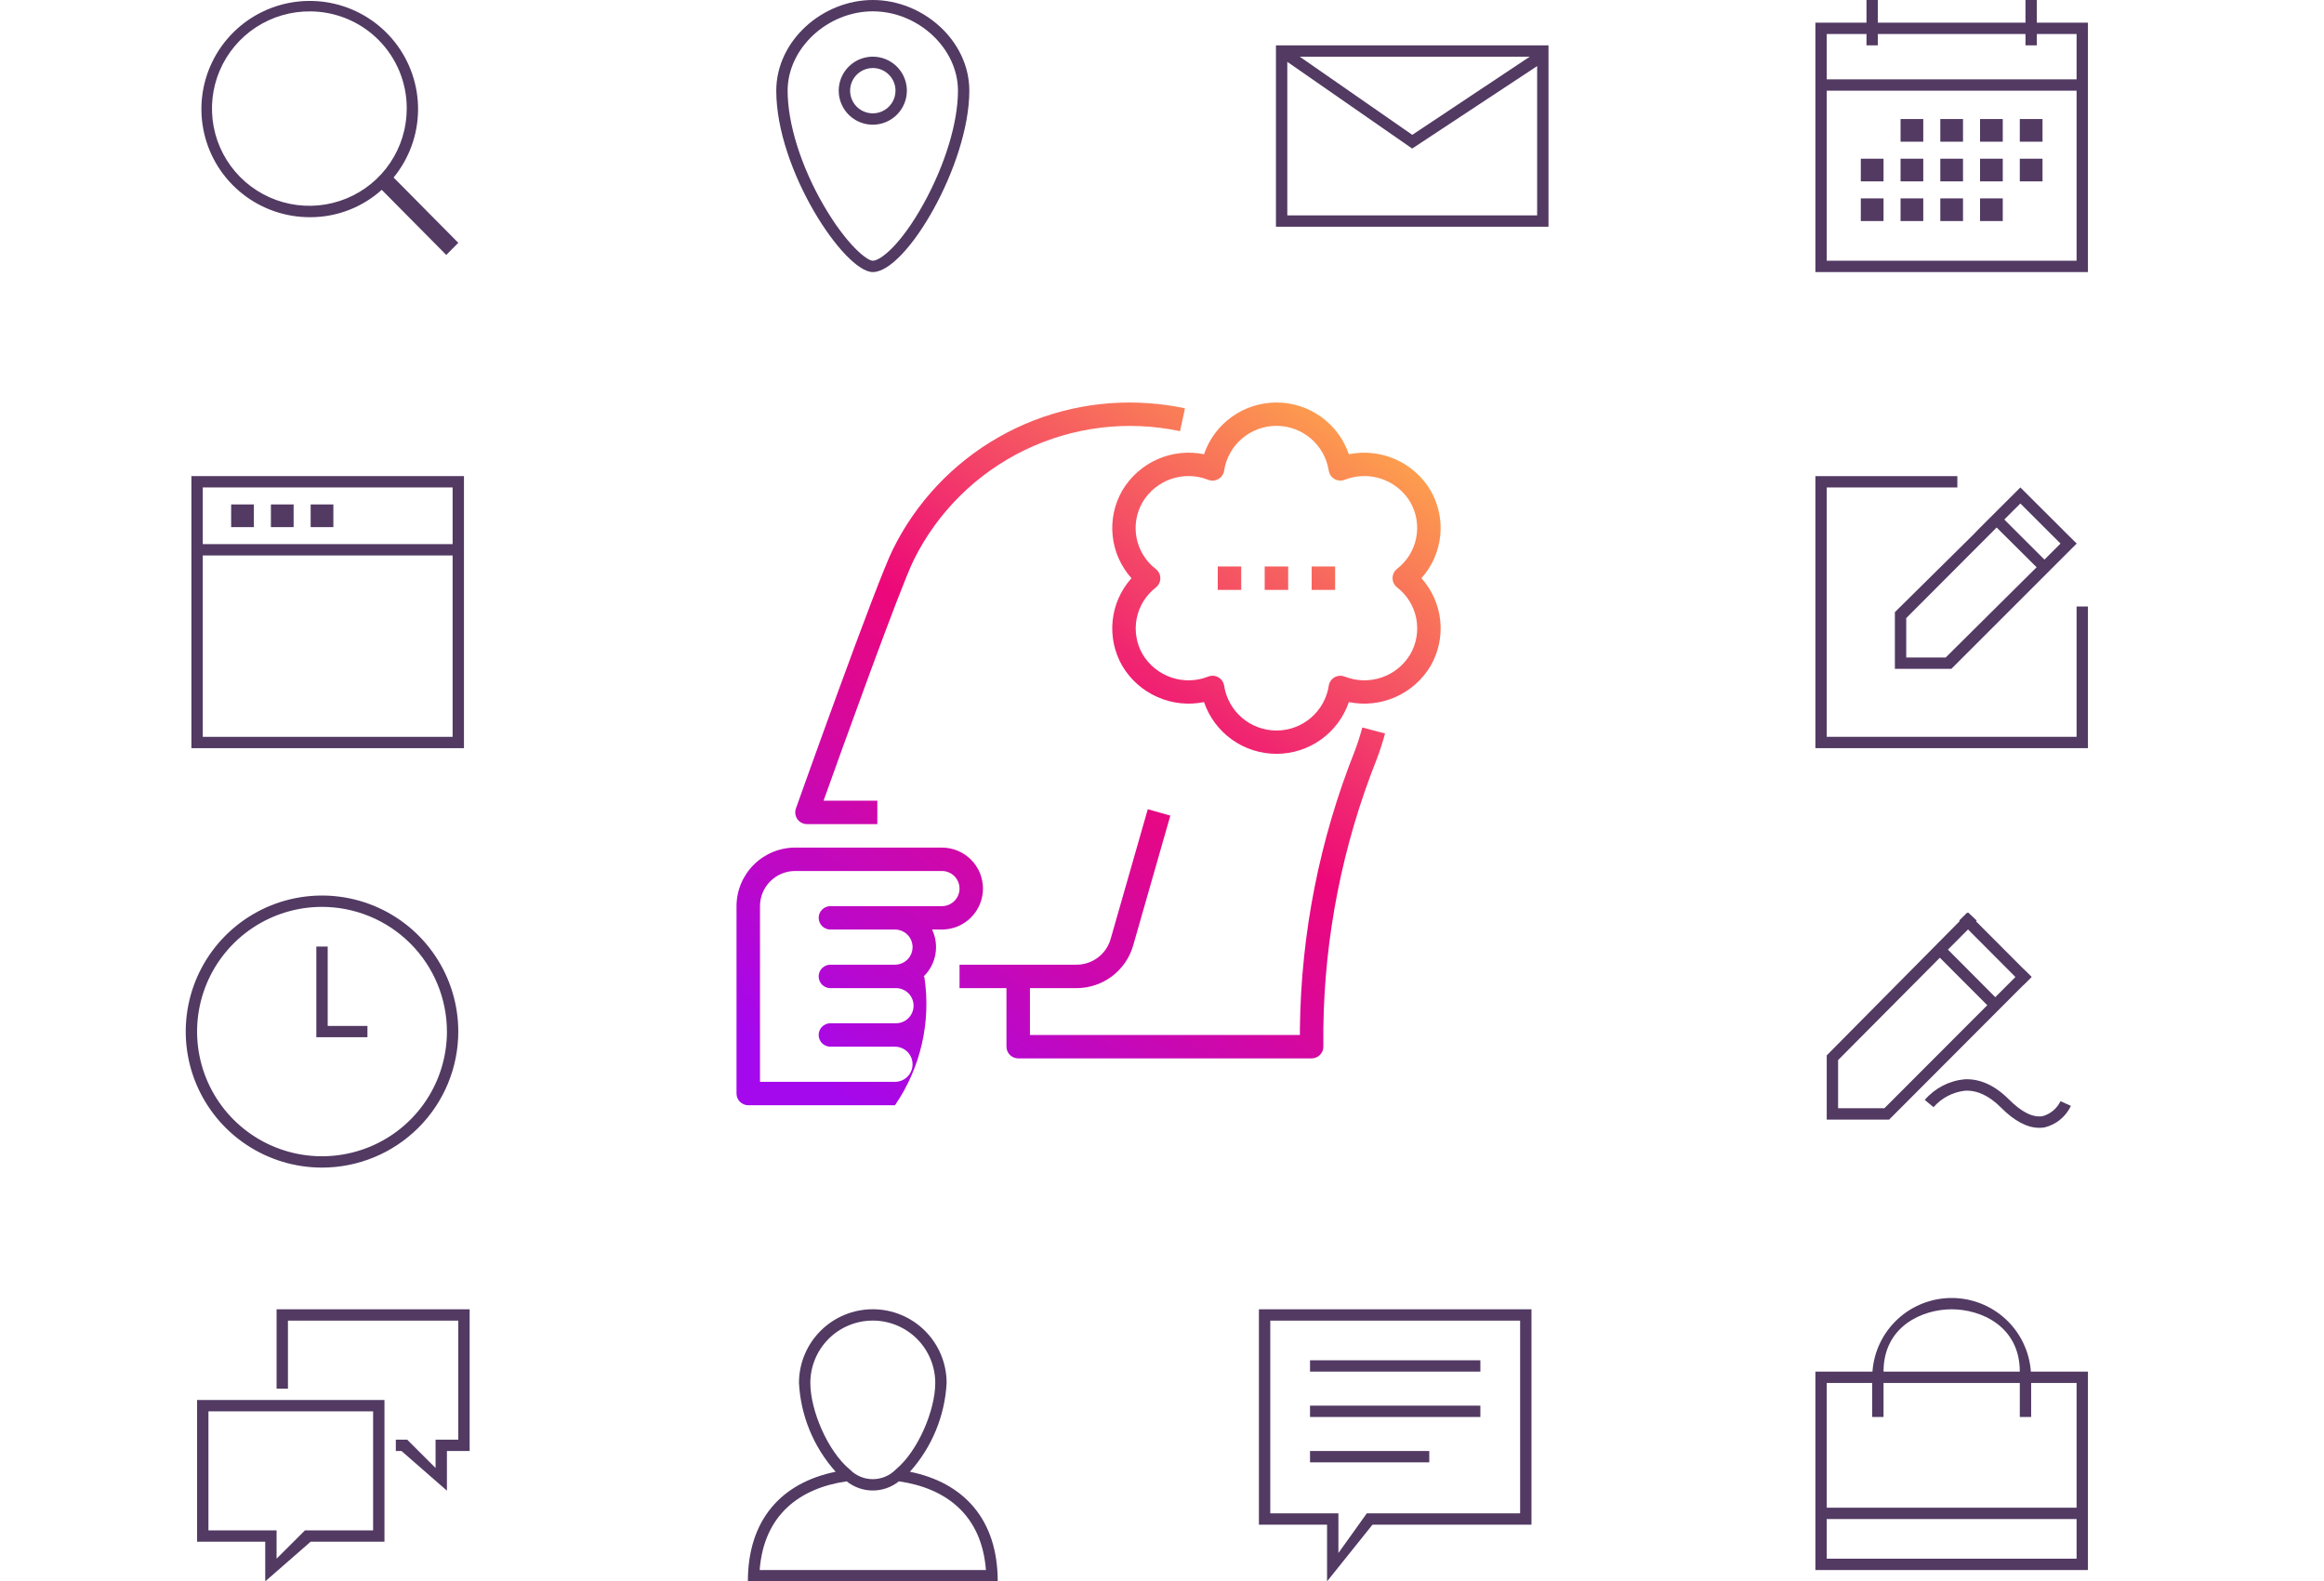 <svg width="360" height="245" viewBox="0 0 360 245" fill="none" xmlns="http://www.w3.org/2000/svg">
<path fill-rule="evenodd" clip-rule="evenodd" d="M319.915 212.509H314.593C314.373 209.41 312.985 206.509 310.708 204.392C308.431 202.274 305.435 201.096 302.323 201.096C299.211 201.096 296.215 202.274 293.938 204.392C291.661 206.509 290.273 209.41 290.053 212.509H281.213V243.244H323.433V212.509H319.915ZM302.323 202.849C306.879 202.849 312.878 205.484 312.878 212.509H291.768C291.768 205.484 297.767 202.849 302.323 202.849ZM321.674 241.487H282.972V235.34H321.674V241.487ZM321.674 233.584H282.972V214.265H290.009V219.534H291.768V214.265H312.878V219.534H314.637V214.265H321.674V233.584Z" fill="#523A63"/>
<path fill-rule="evenodd" clip-rule="evenodd" d="M154.552 245H115.85C115.85 235.42 121.083 229.72 129.447 228.017C126.038 224.211 124.033 219.356 123.766 214.256C123.766 211.229 124.971 208.325 127.116 206.184C129.26 204.043 132.168 202.841 135.201 202.841C138.234 202.841 141.142 204.043 143.287 206.184C145.431 208.325 146.636 211.229 146.636 214.256C146.369 219.356 144.364 224.211 140.954 228.017C149.319 229.72 154.552 235.42 154.552 245ZM144.877 214.256C144.877 211.695 143.857 209.238 142.043 207.426C140.228 205.615 137.767 204.597 135.201 204.597C132.635 204.597 130.174 205.615 128.359 207.426C126.545 209.238 125.526 211.695 125.526 214.256C125.526 218.48 128.19 224.812 131.639 227.666C132.102 228.141 132.656 228.519 133.268 228.776C133.879 229.034 134.537 229.167 135.201 229.167C135.865 229.167 136.523 229.034 137.134 228.776C137.746 228.519 138.3 228.141 138.763 227.666C142.212 224.812 144.877 218.48 144.877 214.256ZM139.247 229.501C138.1 230.422 136.673 230.923 135.201 230.923C133.729 230.923 132.302 230.422 131.155 229.501C123.883 230.555 118.335 234.682 117.675 243.244H152.727C152.067 234.682 146.52 230.555 139.247 229.501Z" fill="#523A63"/>
<path fill-rule="evenodd" clip-rule="evenodd" d="M69.232 224.803V230.95L62.196 224.803H61.316V223.047H63.075L67.473 227.437V223.047H70.991V204.606H44.604V215.143H42.844V202.849H72.751V224.803H69.232ZM59.557 216.9V238.853H48.122L41.085 245V238.853H30.53V216.9H59.557ZM32.289 218.656V237.097H42.844V241.487L47.242 237.097H57.797V218.656H32.289Z" fill="#523A63"/>
<path fill-rule="evenodd" clip-rule="evenodd" d="M212.605 236.219L205.568 245V236.219H195.013V202.849H237.233V236.219H212.605ZM235.474 204.606H196.772V234.462H207.327V240.609L211.725 234.462H235.474V204.606ZM202.929 224.803H221.401V226.559H202.929V224.803ZM202.929 217.778H229.317V219.534H202.929V217.778ZM202.929 210.753H229.317V212.509H202.929V210.753Z" fill="#523A63"/>
<path fill-rule="evenodd" clip-rule="evenodd" d="M319.915 115.914H281.213V73.763H303.203V75.52H282.972V114.158H321.674V93.961H323.433V115.914H319.915ZM293.527 103.62V94.839L305.701 82.808L306.501 81.974L310.635 77.847L312.966 75.52L315.684 78.233L319.422 81.956L319.73 82.272L320.671 83.203L321.692 84.213L302.279 103.62H293.527V103.62ZM319.185 84.213L312.966 78.005L310.477 80.49L316.695 86.698L319.185 84.213ZM309.289 81.728L295.286 95.761V101.864H301.399L315.482 87.884L309.289 81.728Z" fill="#523A63"/>
<path fill-rule="evenodd" clip-rule="evenodd" d="M316.748 174.661C316.467 174.711 316.181 174.734 315.895 174.732C314.039 174.74 312.043 173.687 309.967 171.597C308.146 169.77 306.281 168.892 304.408 168.98C302.514 169.189 300.769 170.101 299.517 171.535L298.154 170.411C299.715 168.591 301.922 167.445 304.311 167.215C306.703 167.101 309.017 168.146 311.207 170.35C313.177 172.317 314.936 173.186 316.423 172.923C317.022 172.755 317.578 172.461 318.055 172.061C318.531 171.661 318.916 171.165 319.185 170.604L320.794 171.333C320.409 172.152 319.846 172.876 319.146 173.452C318.447 174.027 317.628 174.44 316.748 174.661V174.661ZM313.459 152.629L313.441 152.611L292.639 173.458H282.972V163.509L303.572 142.706L303.484 142.627L304.733 141.38L304.812 141.459L304.892 141.38L306.211 142.627L306.097 142.741L313.45 150.117L313.459 150.1L314.708 151.338L314.69 151.356L314.708 151.373L313.459 152.629ZM284.731 171.693H291.909L307.838 155.737L300.494 148.379L284.731 164.238V171.693ZM304.856 143.997L301.743 147.123L309.078 154.491L312.201 151.364L304.856 143.997Z" fill="#523A63"/>
<path fill-rule="evenodd" clip-rule="evenodd" d="M49.881 180.896C45.706 180.896 41.624 179.66 38.153 177.344C34.681 175.028 31.976 171.737 30.378 167.886C28.78 164.035 28.362 159.797 29.177 155.709C29.991 151.621 32.002 147.866 34.954 144.918C37.906 141.971 41.668 139.964 45.763 139.15C49.858 138.337 54.102 138.755 57.96 140.35C61.817 141.945 65.114 144.646 67.433 148.112C69.753 151.578 70.991 155.652 70.991 159.821C70.991 165.41 68.767 170.771 64.808 174.723C60.849 178.676 55.48 180.896 49.881 180.896V180.896ZM49.881 140.502C46.054 140.502 42.313 141.635 39.13 143.758C35.948 145.88 33.468 148.898 32.003 152.428C30.538 155.958 30.155 159.842 30.902 163.59C31.649 167.337 33.492 170.78 36.198 173.481C38.904 176.183 42.352 178.023 46.106 178.769C49.86 179.514 53.751 179.131 57.286 177.669C60.822 176.207 63.845 173.731 65.971 170.554C68.097 167.377 69.232 163.642 69.232 159.821C69.226 154.699 67.186 149.788 63.558 146.167C59.93 142.545 55.011 140.508 49.881 140.502V140.502ZM49.002 159.821V146.649H50.761V158.943H56.918V160.699H49.002V159.821Z" fill="#523A63"/>
<path fill-rule="evenodd" clip-rule="evenodd" d="M29.65 115.914V73.763H71.871V115.914H29.65ZM70.112 75.52H31.41V84.301H70.112V75.52ZM70.112 86.057H31.41V114.158H70.112V86.057ZM39.326 81.667H35.807V78.154H39.326V81.667ZM45.483 81.667H41.965V78.154H45.483V81.667ZM51.64 81.667H48.122V78.154H51.64V81.667Z" fill="#523A63"/>
<path fill-rule="evenodd" clip-rule="evenodd" d="M281.213 42.151V3.513H289.129V0H290.888V3.513H313.758V0H315.517V3.513H323.433V42.151H281.213ZM321.674 5.269H315.517V7.025H313.758V5.269H290.888V7.025H289.129V5.269H282.972V12.294H321.674V5.269ZM321.674 14.05H282.972V40.394H321.674V14.05ZM291.768 28.1H288.25V24.588H291.768V28.1ZM291.768 34.247H288.25V30.735H291.768V34.247ZM297.925 21.953H294.407V18.441H297.925V21.953ZM297.925 28.1H294.407V24.588H297.925V28.1ZM297.925 34.247H294.407V30.735H297.925V34.247ZM304.082 21.953H300.564V18.441H304.082V21.953ZM304.082 28.1H300.564V24.588H304.082V28.1ZM304.082 34.247H300.564V30.735H304.082V34.247ZM310.239 21.953H306.721V18.441H310.239V21.953ZM310.239 28.1H306.721V24.588H310.239V28.1ZM310.239 34.247H306.721V30.735H310.239V34.247ZM316.396 21.953H312.878V18.441H316.396V21.953ZM316.396 28.1H312.878V24.588H316.396V28.1Z" fill="#523A63"/>
<path fill-rule="evenodd" clip-rule="evenodd" d="M201.17 35.126H197.652V7.025H239.872V35.126H201.17ZM201.336 8.781L218.771 20.891L236.969 8.781H201.336ZM238.113 10.239L218.753 23.016L199.411 9.581V33.369H238.113V10.239Z" fill="#523A63"/>
<path fill-rule="evenodd" clip-rule="evenodd" d="M135.201 42.151C130.803 42.151 120.248 26.344 120.248 14.05C120.248 6.287 127.429 0 135.201 0C142.973 0 150.154 6.287 150.154 14.05C150.154 25.466 140.399 42.151 135.201 42.151ZM135.201 1.756C128.172 1.756 122.007 7.499 122.007 14.05C122.007 19.161 124.096 25.808 127.597 31.832C131.115 37.883 134.282 40.394 135.201 40.394C136.359 40.394 139.524 37.988 143.086 31.534C146.411 25.51 148.395 18.977 148.395 14.05C148.395 7.499 142.23 1.756 135.201 1.756ZM135.201 19.319C134.157 19.319 133.137 19.01 132.269 18.431C131.401 17.852 130.725 17.029 130.325 16.067C129.926 15.104 129.821 14.044 130.025 13.022C130.229 12 130.731 11.061 131.469 10.325C132.207 9.588 133.148 9.086 134.171 8.883C135.195 8.679 136.256 8.784 137.221 9.182C138.185 9.581 139.009 10.257 139.589 11.123C140.169 11.989 140.479 13.008 140.479 14.05C140.477 15.447 139.921 16.787 138.932 17.774C137.942 18.762 136.6 19.318 135.201 19.319V19.319ZM135.201 10.538C134.505 10.538 133.825 10.744 133.246 11.13C132.668 11.515 132.217 12.064 131.951 12.706C131.684 13.348 131.615 14.054 131.75 14.736C131.886 15.417 132.221 16.043 132.713 16.534C133.205 17.025 133.832 17.36 134.515 17.495C135.197 17.631 135.905 17.561 136.547 17.295C137.19 17.029 137.74 16.579 138.126 16.002C138.513 15.424 138.719 14.745 138.719 14.05C138.719 13.119 138.349 12.225 137.689 11.566C137.029 10.908 136.134 10.538 135.201 10.538Z" fill="#523A63"/>
<path fill-rule="evenodd" clip-rule="evenodd" d="M70.991 37.619L69.129 39.498L59.132 29.409C56.102 32.139 52.165 33.65 48.084 33.65C44.269 33.674 40.56 32.399 37.568 30.035C34.576 27.672 32.48 24.362 31.625 20.65C30.771 16.938 31.208 13.046 32.866 9.616C34.524 6.185 37.303 3.421 40.746 1.779C44.188 0.137 48.088 -0.285 51.803 0.583C55.518 1.451 58.825 3.556 61.181 6.552C63.537 9.548 64.799 13.256 64.761 17.064C64.723 20.873 63.386 24.555 60.971 27.503L70.991 37.619ZM48.084 1.765C45.093 1.733 42.161 2.588 39.658 4.224C37.156 5.859 35.197 8.199 34.03 10.948C32.863 13.697 32.541 16.731 33.105 19.663C33.668 22.595 35.092 25.294 37.195 27.417C39.299 29.54 41.986 30.99 44.917 31.584C47.848 32.179 50.889 31.89 53.656 30.755C56.422 29.62 58.788 27.69 60.452 25.209C62.117 22.729 63.006 19.811 63.006 16.825C63.024 12.854 61.462 9.038 58.665 6.214C55.868 3.391 52.063 1.791 48.085 1.765H48.084Z" fill="#523A63"/>
<path fill-rule="evenodd" clip-rule="evenodd" d="M178.047 62.479C169.909 61.861 161.772 63.692 154.685 67.735C147.599 71.778 141.888 77.848 138.29 85.162C135.703 90.395 123.791 123.852 123.285 125.275C123.207 125.5 123.174 125.739 123.189 125.977C123.203 126.215 123.265 126.448 123.369 126.663C123.474 126.877 123.62 127.069 123.799 127.227C123.978 127.385 124.186 127.507 124.412 127.584C124.601 127.647 124.799 127.68 124.998 127.681H135.905V124.054H127.573C130.422 116.09 139.448 91.001 141.547 86.751C145.228 79.326 151.279 73.334 158.747 69.722C166.215 66.109 174.676 65.081 182.794 66.8L183.557 63.261C181.741 62.874 179.9 62.612 178.047 62.479V62.479ZM211.032 112.709C210.698 113.956 210.302 115.185 209.845 116.397C204.422 130.045 201.548 144.569 201.363 159.25V160.348H159.544V153.094H166.786C168.76 153.086 170.679 152.441 172.254 151.253C173.83 150.066 174.978 148.401 175.527 146.508L181.291 126.364L177.797 125.372L172.031 145.516C171.7 146.65 171.011 147.647 170.065 148.358C169.12 149.069 167.969 149.455 166.786 149.459H148.636V153.094H155.908V162.165C155.908 162.403 155.956 162.639 156.047 162.859C156.139 163.079 156.273 163.278 156.442 163.446C156.611 163.614 156.811 163.747 157.031 163.838C157.252 163.929 157.488 163.975 157.726 163.974H203.179C203.417 163.975 203.654 163.929 203.874 163.838C204.094 163.747 204.295 163.614 204.463 163.446C204.632 163.278 204.766 163.079 204.858 162.859C204.949 162.639 204.996 162.403 204.996 162.165V159.25C205.183 145.01 207.976 130.925 213.238 117.688C213.745 116.362 214.182 115.011 214.549 113.64L211.032 112.709ZM145.91 131.317H123.181C120.772 131.318 118.461 132.274 116.757 133.975C115.052 135.676 114.094 137.982 114.091 140.388V169.419C114.091 169.901 114.282 170.362 114.623 170.703C114.964 171.044 115.427 171.236 115.909 171.237H138.636C142.618 165.433 144.246 158.337 143.192 151.382L143.085 151.277C144.031 150.351 144.665 149.155 144.898 147.853C145.131 146.551 144.952 145.209 144.385 144.014H145.908C146.743 144.014 147.57 143.85 148.342 143.531C149.113 143.212 149.814 142.744 150.405 142.155C150.996 141.565 151.464 140.865 151.784 140.095C152.103 139.325 152.268 138.499 152.268 137.665C152.268 136.832 152.103 136.006 151.784 135.236C151.464 134.465 150.996 133.766 150.405 133.176C149.814 132.586 149.113 132.119 148.342 131.8C147.57 131.481 146.743 131.317 145.908 131.317H145.91ZM145.91 140.388H128.636C128.154 140.388 127.692 140.579 127.351 140.919C127.011 141.259 126.819 141.72 126.819 142.201C126.819 142.682 127.011 143.143 127.351 143.483C127.692 143.823 128.154 144.014 128.636 144.014H138.636C139.359 144.014 140.052 144.301 140.564 144.812C141.075 145.322 141.362 146.015 141.362 146.737C141.362 147.459 141.075 148.151 140.564 148.661C140.052 149.172 139.359 149.459 138.636 149.459H128.636C128.153 149.459 127.69 149.65 127.348 149.991C127.007 150.332 126.815 150.794 126.815 151.277C126.815 151.759 127.007 152.221 127.348 152.562C127.69 152.903 128.153 153.094 128.636 153.094H138.636C139.006 153.073 139.377 153.128 139.726 153.255C140.074 153.382 140.393 153.579 140.663 153.833C140.933 154.088 141.148 154.394 141.295 154.735C141.442 155.075 141.517 155.442 141.517 155.812C141.517 156.183 141.442 156.549 141.295 156.889C141.148 157.23 140.933 157.536 140.663 157.791C140.393 158.045 140.074 158.242 139.726 158.369C139.377 158.496 139.006 158.551 138.636 158.53H128.636C128.153 158.53 127.69 158.721 127.348 159.062C127.007 159.403 126.815 159.866 126.815 160.348C126.815 160.83 127.007 161.292 127.348 161.633C127.69 161.974 128.153 162.165 128.636 162.165H138.636C139.359 162.165 140.052 162.452 140.564 162.963C141.075 163.473 141.362 164.166 141.362 164.888C141.362 165.61 141.075 166.302 140.564 166.813C140.052 167.323 139.359 167.61 138.636 167.61H117.727V140.388C117.727 138.944 118.302 137.559 119.324 136.538C120.347 135.517 121.734 134.943 123.18 134.943H145.907C146.63 134.943 147.324 135.23 147.836 135.74C148.347 136.251 148.634 136.943 148.634 137.665C148.635 138.387 148.347 139.079 147.836 139.59C147.325 140.101 146.631 140.388 145.908 140.388H145.91ZM221.596 75.968C220.328 73.842 218.43 72.162 216.164 71.16C213.898 70.158 211.376 69.883 208.947 70.374C208.149 68.036 206.638 66.006 204.626 64.569C202.614 63.132 200.202 62.359 197.728 62.359C195.254 62.359 192.842 63.132 190.83 64.569C188.819 66.006 187.307 68.036 186.509 70.374C184.08 69.88 181.558 70.153 179.291 71.155C177.025 72.158 175.128 73.84 173.862 75.968C172.63 78.095 172.102 80.556 172.355 83.001C172.608 85.445 173.628 87.748 175.27 89.579C173.628 91.41 172.608 93.712 172.355 96.156C172.102 98.601 172.63 101.063 173.862 103.19C175.13 105.315 177.028 106.994 179.294 107.995C181.56 108.995 184.081 109.268 186.509 108.775C187.307 111.112 188.819 113.142 190.83 114.58C192.842 116.017 195.254 116.79 197.728 116.79C200.202 116.79 202.614 116.017 204.626 114.58C206.638 113.142 208.149 111.112 208.947 108.775C211.376 109.268 213.897 108.996 216.163 107.995C218.43 106.995 220.328 105.315 221.596 103.19C222.828 101.062 223.355 98.601 223.102 96.156C222.85 93.712 221.83 91.41 220.189 89.579C221.829 87.747 222.849 85.445 223.101 83.001C223.354 80.556 222.826 78.095 221.594 75.968H221.596ZM218.456 101.372C217.451 103.058 215.877 104.331 214.017 104.963C212.157 105.596 210.132 105.546 208.305 104.823C208.084 104.734 207.846 104.69 207.607 104.693C207.369 104.695 207.132 104.745 206.913 104.839C206.693 104.932 206.494 105.069 206.327 105.239C206.16 105.41 206.028 105.612 205.939 105.833C205.887 105.966 205.851 106.104 205.834 106.246C205.535 108.177 204.553 109.938 203.067 111.21C201.581 112.482 199.688 113.181 197.73 113.181C195.773 113.181 193.88 112.482 192.394 111.21C190.908 109.938 189.926 108.177 189.627 106.246C189.564 105.814 189.348 105.42 189.018 105.135C188.688 104.85 188.266 104.692 187.829 104.691C187.599 104.691 187.37 104.736 187.156 104.823C185.329 105.545 183.304 105.594 181.443 104.962C179.583 104.329 178.008 103.057 177.001 101.372C176.031 99.693 175.703 97.72 176.078 95.819C176.453 93.917 177.504 92.215 179.039 91.028C179.228 90.882 179.386 90.7 179.505 90.493C179.623 90.286 179.7 90.058 179.73 89.822C179.76 89.585 179.744 89.345 179.681 89.115C179.618 88.885 179.51 88.669 179.364 88.481C179.27 88.36 179.16 88.251 179.039 88.156C177.496 86.969 176.438 85.262 176.063 83.354C175.688 81.446 176.021 79.466 177.001 77.785C178.008 76.1 179.582 74.828 181.442 74.196C183.302 73.564 185.327 73.613 187.155 74.334C187.41 74.435 187.686 74.477 187.96 74.457C188.234 74.436 188.5 74.354 188.738 74.217C188.976 74.079 189.179 73.889 189.333 73.662C189.487 73.434 189.587 73.175 189.626 72.903C189.926 70.973 190.907 69.215 192.393 67.945C193.878 66.674 195.769 65.976 197.725 65.976C199.681 65.976 201.572 66.674 203.058 67.945C204.543 69.215 205.525 70.973 205.825 72.903C205.859 73.139 205.939 73.366 206.061 73.571C206.182 73.776 206.344 73.955 206.535 74.097C206.726 74.24 206.943 74.344 207.175 74.403C207.406 74.461 207.647 74.474 207.883 74.44C208.025 74.423 208.164 74.388 208.297 74.334C210.125 73.611 212.151 73.561 214.012 74.194C215.874 74.826 217.449 76.099 218.456 77.785C219.426 79.465 219.753 81.438 219.378 83.34C219.003 85.241 217.95 86.943 216.415 88.13C216.034 88.425 215.786 88.858 215.725 89.336C215.664 89.813 215.795 90.295 216.09 90.676C216.182 90.799 216.292 90.909 216.415 91.001C217.954 92.191 219.009 93.898 219.384 95.805C219.759 97.712 219.428 99.69 218.454 101.372H218.456ZM195.908 87.761H199.545V91.388H195.908V87.761ZM188.636 87.761H192.272V91.388H188.636V87.761ZM203.181 87.761H206.819V91.388H203.181V87.761Z" fill="url(#paint0_linear_869_4297)"/>
<defs>
<linearGradient id="paint0_linear_869_4297" x1="131.851" y1="171.237" x2="205.233" y2="62.261" gradientUnits="userSpaceOnUse">
<stop stop-color="#A408ED"/>
<stop offset="0.531" stop-color="#ED0879"/>
<stop offset="1" stop-color="#FDA04D"/>
</linearGradient>
</defs>
</svg>

